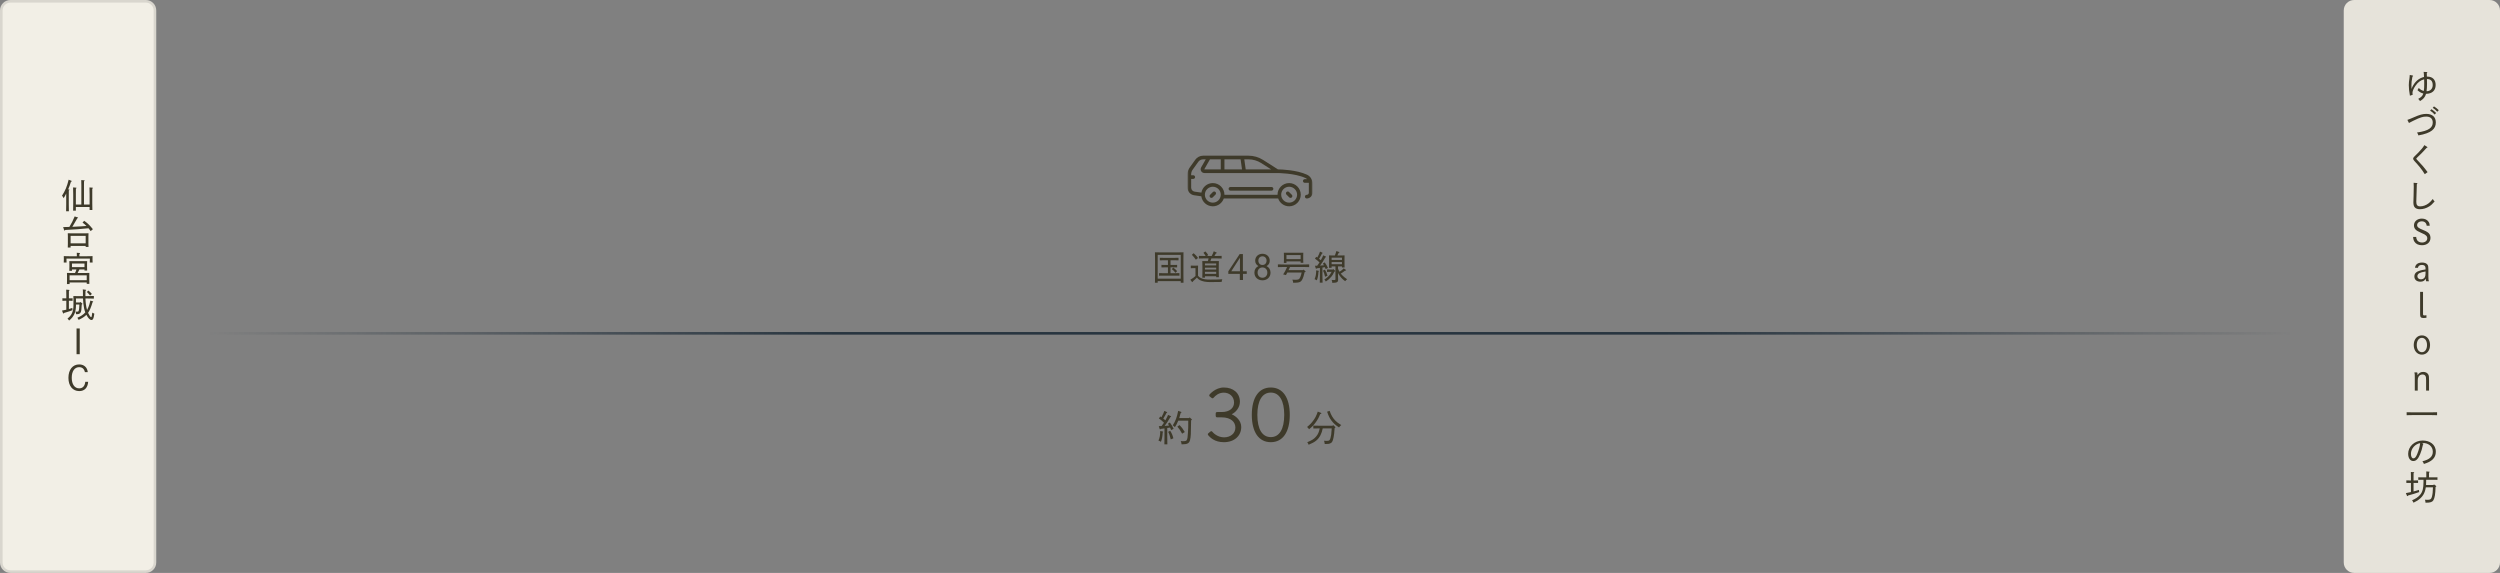 <svg width="960" height="220" viewBox="0 0 960 220" fill="none" xmlns="http://www.w3.org/2000/svg">
<rect x="0" y="0" width="960" height="220" fill="#808080" stroke="none"/>
<g clip-path="url(#clip0_2791_18930)">
<path d="M56 0.5H4C2.067 0.5 0.5 2.067 0.5 4V216C0.5 217.933 2.067 219.5 4 219.5H56C57.933 219.5 59.5 217.933 59.5 216V4C59.5 2.067 57.933 0.5 56 0.5Z" fill="#F2EFE6"/>
<path fill-rule="evenodd" clip-rule="evenodd" d="M4 1C2.343 1 1 2.343 1 4V216C1 217.657 2.343 219 4 219H56C57.657 219 59 217.657 59 216V4C59 2.343 57.657 1 56 1H4ZM0 4C0 1.791 1.791 0 4 0H56C58.209 0 60 1.791 60 4V216C60 218.209 58.209 220 56 220H4C1.791 220 0 218.209 0 216V4Z" fill="#D9D6CE"/>
<path d="M26.166 72.72L26.465 72.746C26.595 72.759 26.672 72.811 26.672 72.889C26.672 72.954 26.608 73.032 26.425 73.136C26.425 73.409 26.425 73.409 26.413 75.359V78.453C26.413 79.857 26.425 80.455 26.451 81.118H25.386C25.412 80.533 25.424 79.649 25.424 78.453V74.293C25.073 75.06 24.878 75.398 24.436 76.113C24.189 75.606 24.085 75.45 23.812 75.151C25.035 73.266 25.75 71.55 26.36 69.002L27.361 69.392C27.479 69.444 27.544 69.509 27.544 69.587C27.544 69.691 27.491 69.717 27.232 69.808C26.841 71.108 26.66 71.615 26.166 72.72ZM32.249 78.544H34.407V74.683C34.407 73.266 34.395 72.369 34.355 71.979L35.474 72.057C35.603 72.07 35.681 72.122 35.681 72.2C35.681 72.265 35.617 72.343 35.434 72.447V77.985C35.434 79.324 35.434 79.961 35.474 80.65H34.407V79.493H29.13V80.897H28.076C28.102 80.312 28.116 79.415 28.116 78.232V74.67C28.116 73.253 28.09 72.356 28.064 71.966L29.181 72.057C29.311 72.057 29.39 72.109 29.39 72.187C29.39 72.252 29.325 72.33 29.142 72.434C29.142 72.681 29.142 72.681 29.13 74.67V78.544H31.235V71.095C31.235 70.146 31.223 69.496 31.197 69.145L32.288 69.236C32.431 69.249 32.51 69.288 32.51 69.366C32.51 69.444 32.444 69.509 32.263 69.626L32.249 71.095V78.544ZM24.619 88.358L24.255 87.201C25.035 87.188 25.828 87.175 26.634 87.136C27.634 85.472 27.843 85.056 28.674 83.106L29.831 83.483C29.922 83.522 29.974 83.561 29.974 83.626C29.974 83.717 29.962 83.73 29.689 83.821C28.805 85.394 28.701 85.576 27.777 87.097C28.922 87.058 30.066 86.993 31.223 86.915C31.872 86.876 32.535 86.837 33.185 86.772C32.73 86.304 32.249 85.888 31.691 85.472L32.328 84.783C33.706 85.771 34.33 86.369 35.669 88.007L34.824 88.748C34.538 88.345 34.264 87.994 33.992 87.656C30.312 88.007 29.104 88.098 25.073 88.306L24.97 88.436C24.904 88.514 24.852 88.54 24.8 88.54C24.709 88.54 24.657 88.488 24.619 88.358ZM32.9 94.429H27.114V95.04H26.023C26.049 94.741 26.061 94.299 26.061 93.662V90.724C26.061 90.152 26.061 89.918 26.023 89.58C26.477 89.593 26.881 89.593 27.465 89.593H32.548C33.185 89.593 33.471 89.593 33.992 89.58C33.965 89.814 33.953 90.308 33.953 90.724V93.467C33.953 94.156 33.965 94.468 33.992 94.819H32.9V94.429ZM32.9 93.441V90.568H27.114V93.441H32.9ZM32.444 103.476H30.494C30.273 103.931 30.052 104.386 29.805 104.828H32.886C33.523 104.828 33.809 104.828 34.316 104.802C34.303 105.036 34.291 105.543 34.291 105.959V107.649C34.291 108.338 34.291 108.65 34.316 109.001H33.303V108.468H26.724V109.092H25.71C25.736 108.78 25.736 108.351 25.736 107.714V105.959C25.736 105.387 25.736 105.14 25.71 104.802C26.166 104.815 26.555 104.828 27.14 104.828H28.805C29.026 104.386 29.221 103.944 29.351 103.476H27.634V103.983H26.608C26.634 103.684 26.646 103.242 26.646 102.605V101.409C26.646 100.85 26.646 100.603 26.608 100.265C27.062 100.278 27.465 100.278 28.05 100.278H32.029C32.666 100.278 32.952 100.278 33.471 100.265C33.446 100.499 33.432 100.993 33.432 101.409V102.527C33.432 103.216 33.432 103.528 33.471 103.879H32.444V103.476ZM27.634 102.579H32.444V101.188H27.634V102.579ZM26.724 107.584H33.303V105.725H26.724V107.584ZM29.506 98.406V97.886C29.506 97.47 29.494 97.275 29.48 97.054L30.508 97.145C30.663 97.158 30.741 97.197 30.741 97.275C30.741 97.353 30.677 97.418 30.494 97.535L30.482 98.406H32.965C34.069 98.406 34.694 98.393 35.551 98.354C35.526 98.822 35.526 99.056 35.526 99.342V99.68C35.526 100.044 35.538 100.343 35.565 100.824H34.472C34.486 100.447 34.511 99.979 34.511 99.68V99.303H25.529V99.68C25.529 100.044 25.541 100.343 25.567 100.824H24.476C24.502 100.395 24.515 100.018 24.515 99.68V99.342C24.515 99.043 24.502 98.835 24.488 98.354C25.151 98.38 26.178 98.406 27.062 98.406H29.506ZM31.444 116.891L31.392 116.904C31.314 118.919 31.209 119.556 30.936 120.024C30.715 120.401 30.312 120.609 29.767 120.635C29.325 120.661 29.325 120.661 29.233 120.661C29.181 120.271 29.142 120.115 28.986 119.66C29.247 119.673 29.416 119.673 29.637 119.673C29.922 119.673 30.091 119.608 30.157 119.478C30.352 119.023 30.468 118.191 30.482 117.06C30.482 117.034 30.482 116.995 30.482 116.943H29.169V117.346C29.169 119.907 28.375 121.623 26.529 123.092C26.282 122.702 26.178 122.585 25.919 122.338C27.53 121.09 28.206 119.582 28.206 117.255V114.837C28.206 114.304 28.194 114.044 28.168 113.693C28.584 113.706 29.012 113.706 29.584 113.706H31.846V112.406C31.86 111.834 31.834 111.418 31.768 111.119L32.861 111.262C33.017 111.288 33.069 111.327 33.069 111.405C33.069 111.496 33.004 111.574 32.822 111.665C32.795 112.081 32.795 112.38 32.795 113.706H33.459C34.459 113.706 35.123 113.693 36.045 113.654V114.668C35.408 114.629 34.2 114.616 33.459 114.616H32.809C32.861 116.098 33.017 117.593 33.432 119.023C33.459 118.971 33.498 118.919 33.523 118.867C33.822 118.321 34.16 117.489 34.343 116.813C34.382 116.696 34.459 116.384 34.577 115.903C34.602 115.799 34.642 115.63 34.694 115.409L35.603 115.695C35.708 115.734 35.785 115.799 35.785 115.864C35.785 115.942 35.694 116.02 35.538 116.072C34.992 117.918 34.498 119.166 33.822 120.115C33.849 120.18 33.874 120.232 33.901 120.284C34.33 121.194 34.758 121.792 35.005 121.792C35.188 121.792 35.291 121.324 35.434 120.05C35.733 120.219 35.85 120.284 36.215 120.44C36.202 120.583 36.188 120.687 36.175 120.765C35.968 122.325 35.694 122.884 35.136 122.884C34.525 122.884 33.822 122.156 33.172 120.895C32.458 121.636 31.521 122.208 30.195 122.832C30 122.429 29.922 122.299 29.715 122.013C31.041 121.454 32.029 120.791 32.757 119.959C32.367 118.971 32.145 117.944 32.002 116.501C31.938 115.916 31.898 115.266 31.872 114.616H29.169V116.137H30.703L30.872 115.929L31.547 116.514C31.625 116.592 31.651 116.631 31.651 116.696C31.651 116.774 31.587 116.839 31.444 116.891ZM25.463 118.932V115.487H24.995C24.567 115.487 24.306 115.5 23.956 115.513V114.538C24.241 114.551 24.709 114.564 24.995 114.564H25.463V113.173C25.463 112.211 25.451 111.574 25.424 111.223L26.477 111.314C26.634 111.314 26.698 111.366 26.698 111.444C26.698 111.522 26.634 111.587 26.465 111.691C26.451 111.99 26.451 112.354 26.451 113.173V114.564H26.841C27.232 114.564 27.427 114.564 27.881 114.538V115.513C27.608 115.5 27.192 115.487 26.841 115.487H26.451V118.672C26.907 118.542 27.349 118.399 27.765 118.243L27.855 119.101C26.919 119.478 26.477 119.621 24.645 120.154C24.541 120.323 24.462 120.401 24.384 120.401C24.32 120.401 24.241 120.323 24.203 120.245L23.812 119.257C24.332 119.179 24.904 119.075 25.463 118.932ZM33.342 112.12L33.926 111.574C34.538 112.055 34.772 112.263 35.291 112.874L34.59 113.498C34.031 112.796 33.836 112.575 33.342 112.12ZM30.619 136H29.397V126.12H30.619V136ZM33.698 142.902H32.606C32.32 141.641 31.579 140.991 30.396 140.991C28.641 140.991 27.549 142.551 27.549 145.06C27.549 147.569 28.654 149.129 30.409 149.129C31.761 149.129 32.58 148.245 32.749 146.62H33.854C33.685 148.895 32.45 150.182 30.448 150.182C27.9 150.182 26.275 148.193 26.275 145.099C26.275 141.953 27.887 139.938 30.409 139.938C32.346 139.938 33.542 141.173 33.698 142.902Z" fill="#3E3A2A"/>
<mask id="mask0_2791_18930" style="mask-type:luminance" maskUnits="userSpaceOnUse" x="456" y="45" width="48" height="49">
<path d="M504 45.5H456V93.5H504V45.5Z" fill="white"/>
</mask>
<g mask="url(#mask0_2791_18930)">
<path d="M465.187 75.996C465.367 75.996 465.547 75.928 465.685 75.79L466.747 74.728C467.022 74.453 467.022 74.008 466.747 73.733C466.473 73.459 466.028 73.459 465.753 73.733L464.69 74.796C464.416 75.071 464.416 75.516 464.69 75.79C464.828 75.928 465.007 75.996 465.187 75.996Z" fill="#3E3A2A"/>
<path d="M495.066 75.79C495.203 75.928 495.383 75.996 495.563 75.996C495.743 75.996 495.923 75.928 496.06 75.79C496.334 75.516 496.334 75.071 496.06 74.796L494.997 73.733C494.723 73.459 494.277 73.459 494.003 73.733C493.728 74.008 493.728 74.453 494.003 74.728L495.066 75.79Z" fill="#3E3A2A"/>
<path d="M501.88 67.079C497.909 65.235 491.935 65.058 490.729 65.042L485.032 61.417C483.349 60.346 481.405 59.779 479.41 59.779H462.008C460.812 59.779 459.684 60.36 458.989 61.333L456.831 64.355C456.287 65.115 456 66.012 456 66.947V72.054C456 73.517 457.092 74.775 458.539 74.982L461.304 75.377C461.605 77.546 463.471 79.222 465.721 79.222C467.672 79.222 469.332 77.963 469.937 76.216H490.814C491.419 77.963 493.08 79.222 495.03 79.222C497.49 79.222 499.491 77.221 499.491 74.761C499.491 72.302 497.49 70.3 495.03 70.3C492.57 70.3 490.569 72.302 490.569 74.761C490.569 74.777 490.57 74.793 490.571 74.81H470.181C470.181 74.793 470.182 74.777 470.182 74.761C470.182 72.302 468.181 70.3 465.721 70.3C463.535 70.3 461.712 71.882 461.334 73.961L458.738 73.59C457.979 73.482 457.406 72.821 457.406 72.054V68.701H458.206C458.594 68.701 458.909 68.386 458.909 67.998C458.909 67.609 458.594 67.294 458.206 67.294H457.406V66.947C457.406 66.307 457.603 65.693 457.975 65.172L460.134 62.15C460.565 61.546 461.266 61.185 462.008 61.185H463.007L461.244 64.27C460.984 64.725 460.986 65.268 461.249 65.722C461.512 66.175 461.983 66.446 462.507 66.446H490.521C490.588 66.446 497.231 66.47 501.288 68.355C501.526 68.465 501.738 68.616 501.919 68.797H501.042C500.654 68.797 500.339 69.112 500.339 69.501C500.339 69.889 500.654 70.204 501.042 70.204H502.581C502.589 70.28 502.594 70.356 502.594 70.434V74.01C502.594 74.451 502.235 74.809 501.794 74.809C501.406 74.809 501.091 75.124 501.091 75.513C501.091 75.901 501.406 76.216 501.794 76.216C503.01 76.216 504 75.226 504 74.01V70.434C504 68.994 503.168 67.677 501.88 67.079ZM495.03 71.707C496.714 71.707 498.085 73.077 498.085 74.761C498.085 76.445 496.714 77.816 495.03 77.816C493.346 77.816 491.976 76.445 491.976 74.761C491.976 73.077 493.346 71.707 495.03 71.707ZM465.721 71.707C467.405 71.707 468.776 73.077 468.776 74.761C468.776 76.445 467.405 77.816 465.721 77.816C464.037 77.816 462.667 76.445 462.667 74.761C462.667 73.077 464.037 71.707 465.721 71.707ZM484.277 62.603L488.107 65.04H478.355L477.805 61.186H479.41C481.137 61.186 482.82 61.676 484.277 62.603ZM476.384 61.186L476.935 65.04H470.182V61.186H476.384ZM462.465 65.016C462.451 64.992 462.46 64.977 462.465 64.968L464.626 61.185H468.776V65.04H462.507C462.496 65.04 462.479 65.04 462.465 65.016Z" fill="#3E3A2A"/>
<path d="M472.484 71.803C472.096 71.803 471.781 72.118 471.781 72.506C471.781 72.894 472.096 73.209 472.484 73.209H488.266C488.654 73.209 488.969 72.894 488.969 72.506C488.969 72.118 488.654 71.803 488.266 71.803H472.484Z" fill="#3E3A2A"/>
</g>
<path d="M449.48 99.947V101.741H450.715C451.222 101.741 451.456 101.728 452.015 101.715V102.69C451.638 102.677 451.092 102.664 450.715 102.664H449.48V104.9H451.599C452.106 104.9 452.34 104.9 452.899 104.874V105.875C452.522 105.862 451.976 105.849 451.599 105.849H446.36C445.853 105.849 445.619 105.849 445.073 105.875V104.874C445.437 104.887 445.983 104.9 446.36 104.9H448.492V102.664H447.296C446.789 102.664 446.555 102.664 445.996 102.69V101.715C446.373 101.728 446.919 101.741 447.296 101.741H448.492V99.947H446.672C446.165 99.947 445.918 99.96 445.372 99.973V98.985C445.736 98.998 446.282 99.011 446.672 99.011H451.261C451.768 99.011 452.015 99.011 452.561 98.985V99.973C452.197 99.96 451.638 99.947 451.261 99.947H449.48ZM449.987 103.34L450.52 102.755C451.157 103.223 451.482 103.509 452.015 104.107L451.391 104.77C450.923 104.159 450.611 103.847 449.987 103.34ZM453.406 107.955H444.553V108.579H443.5C443.526 107.903 443.526 107.903 443.539 105.511V99.804C443.526 97.334 443.526 97.334 443.5 96.879C444.189 96.905 445.203 96.931 446.087 96.931H451.872C452.964 96.931 453.588 96.918 454.459 96.879C454.446 97.334 454.446 97.334 454.433 99.804V105.511C454.446 107.903 454.446 107.903 454.472 108.579H453.406V107.955ZM453.406 107.019V97.88H444.553V107.006L453.406 107.019ZM460.036 103.145V105.888C460.335 106.291 460.634 106.525 461.115 106.759C462.09 107.227 462.922 107.357 464.898 107.357C466.77 107.357 468.044 107.318 469.37 107.24C469.201 107.63 469.162 107.786 469.11 108.267C467.043 108.306 466.393 108.319 464.69 108.319C463 108.319 461.726 108.059 460.738 107.552C460.27 107.305 459.932 107.006 459.607 106.577C459.282 106.954 459.022 107.188 458.073 108.046C458.008 108.267 457.969 108.332 457.878 108.332C457.826 108.332 457.761 108.306 457.696 108.228L457.085 107.422C457.475 107.188 457.865 106.941 458.242 106.668C458.528 106.447 458.788 106.226 459.061 105.992V102.963H458.489C458.034 102.963 457.709 102.963 457.267 102.989V101.988C457.566 102.001 458.112 102.014 458.489 102.014H458.866C459.789 102.001 459.789 102.001 460.062 101.988C460.049 102.222 460.049 102.222 460.036 103.145ZM467.303 99.232H465.171C465.041 99.583 464.924 99.921 464.781 100.259H466.939C467.433 100.259 467.654 100.259 468.044 100.233C468.018 100.662 468.018 100.662 468.005 102.3V104.159C468.005 105.342 468.005 105.862 468.044 106.447H467.017V106.096H462.701V106.629H461.687C461.713 106.109 461.726 105.342 461.726 104.341V102.3C461.726 101.26 461.713 100.818 461.687 100.233C462.025 100.259 462.337 100.259 462.792 100.259H463.832C463.936 99.921 464.027 99.583 464.092 99.232H462.181C461.466 99.232 461.141 99.245 460.374 99.271V98.257C460.868 98.283 461.609 98.296 462.181 98.296H462.974C462.662 97.763 462.376 97.373 462.116 97.074L462.857 96.541C463.442 97.139 463.624 97.373 463.962 97.971L463.481 98.296H465.275C465.587 97.75 465.808 97.256 466.094 96.489L467.147 96.983C467.225 97.009 467.264 97.074 467.264 97.139C467.264 97.23 467.173 97.269 466.913 97.295C466.796 97.49 466.796 97.49 466.419 98.153C466.393 98.192 466.367 98.244 466.328 98.296H467.303C468.005 98.296 468.473 98.283 469.11 98.257V99.271C468.629 99.258 467.797 99.232 467.303 99.232ZM467.017 105.173V104.38H462.701V105.173H467.017ZM462.701 101.923H467.017V101.182H462.701V101.923ZM462.701 102.781V103.509H467.017V102.781H462.701ZM457.683 97.854L458.346 97.23C459.152 97.932 459.529 98.322 460.049 99.063L459.217 99.726C458.71 98.998 458.398 98.621 457.683 97.854ZM471.671 104.185L476.039 97.555H477.274V104.159H478.756V105.16H477.3V107.526H476.091V105.16H471.671V104.185ZM476.143 104.159V98.985L472.815 104.159H476.143ZM483.225 102.17C482.432 101.715 481.99 100.987 481.99 100.103C481.99 98.569 483.16 97.451 484.785 97.451C486.423 97.451 487.58 98.556 487.58 100.129C487.58 101.052 487.164 101.741 486.358 102.17C487.359 102.69 487.879 103.561 487.879 104.705C487.879 106.421 486.605 107.643 484.785 107.643C482.965 107.643 481.691 106.421 481.691 104.692C481.691 103.548 482.211 102.677 483.225 102.17ZM484.785 98.426C483.849 98.426 483.212 99.102 483.212 100.09C483.212 101.078 483.849 101.754 484.785 101.754C485.734 101.754 486.358 101.078 486.358 100.077C486.358 99.102 485.708 98.426 484.785 98.426ZM484.785 102.703C483.667 102.703 482.913 103.509 482.913 104.692C482.913 105.849 483.68 106.655 484.785 106.655C485.89 106.655 486.657 105.849 486.657 104.692C486.657 103.509 485.89 102.703 484.785 102.703ZM500.343 103.743L500.538 103.509L501.253 104.12C501.318 104.172 501.357 104.237 501.357 104.302C501.357 104.419 501.266 104.471 500.954 104.536C500.902 104.744 500.863 104.913 500.837 105.043C500.473 106.668 499.992 107.734 499.459 108.098C498.913 108.475 498.419 108.553 496.586 108.592C496.534 108.059 496.482 107.851 496.261 107.383C496.664 107.422 496.937 107.435 497.327 107.435C498.64 107.435 498.913 107.292 499.303 106.408C499.498 105.966 499.68 105.394 499.836 104.653H494.337C494.168 104.978 493.986 105.303 493.804 105.628L492.738 105.381C493.349 104.497 493.817 103.509 494.246 102.521H493.297C492.296 102.521 491.815 102.521 490.71 102.573V101.52C491.386 101.546 492.556 101.572 493.297 101.572H500.135C501.188 101.572 501.825 101.559 502.722 101.52V102.573C502.033 102.534 500.928 102.521 500.135 102.521H495.377C495.273 102.742 494.818 103.678 494.792 103.743H500.343ZM493.999 100.376V100.974H492.998C493.024 100.662 493.037 100.233 493.037 99.583V98.192C493.037 97.633 493.024 97.386 492.998 97.048C493.453 97.061 493.856 97.061 494.428 97.061H499.043C499.667 97.061 499.966 97.061 500.473 97.048C500.447 97.282 500.434 97.776 500.434 98.192V99.557C500.434 100.246 500.447 100.558 500.473 100.909H499.446V100.376H493.999ZM493.999 99.505H499.446V97.958H493.999V99.505ZM512.498 104.276L512.381 104.315C511.926 105.316 511.679 105.719 511.211 106.278C510.574 107.032 510.015 107.513 509.118 108.111C508.871 107.695 508.78 107.578 508.546 107.357C509.963 106.434 510.691 105.667 511.341 104.38C510.756 104.38 510.158 104.406 509.573 104.419V103.47C510.054 103.483 510.86 103.509 511.38 103.509H511.796L511.965 103.301L512.602 103.899C512.68 103.977 512.719 104.016 512.719 104.081C512.719 104.172 512.654 104.224 512.498 104.276ZM505.244 103.041L504.945 102.053C505.257 102.053 505.543 102.04 505.816 102.027C506.115 101.611 506.427 101.195 506.7 100.766C506.18 100.246 505.543 99.739 504.945 99.323L505.426 98.608C505.582 98.712 505.712 98.803 505.842 98.894C506.31 98.075 506.687 97.243 506.882 96.619L507.792 97.022C507.857 97.061 507.909 97.113 507.909 97.165C507.909 97.243 507.831 97.308 507.649 97.347C507.467 97.711 507.233 98.153 506.882 98.764C506.778 98.959 506.778 98.959 506.544 99.31C506.531 99.336 506.518 99.349 506.505 99.375C506.739 99.544 506.973 99.726 507.194 99.921C507.662 99.115 507.909 98.582 508.117 98.036L509.079 98.491C509.17 98.53 509.209 98.582 509.209 98.647C509.209 98.725 509.131 98.777 508.949 98.829C507.961 100.506 507.597 101.091 506.895 101.988C507.389 101.949 507.896 101.91 508.403 101.858C508.273 101.637 508.143 101.429 507.987 101.195L508.689 100.753C509.287 101.572 509.547 102.04 509.937 102.898L509.066 103.34C508.949 103.041 508.845 102.794 508.754 102.586C508.442 102.638 508.13 102.69 507.818 102.742V105.888C507.818 107.253 507.831 107.877 507.87 108.553H506.791C506.83 107.981 506.843 107.084 506.843 105.888V102.885C506.479 102.924 506.089 102.989 505.647 103.041C505.543 103.171 505.491 103.223 505.413 103.223C505.348 103.223 505.283 103.158 505.244 103.041ZM513.798 102.3V103.184C513.967 103.6 514.149 103.99 514.383 104.38C515.215 103.808 515.527 103.548 515.982 103.054L516.827 103.639C516.879 103.691 516.918 103.73 516.918 103.782C516.918 103.886 516.853 103.912 516.528 103.925C515.579 104.614 515.358 104.77 514.851 105.056C515.02 105.277 515.202 105.485 515.423 105.706C515.969 106.265 516.398 106.616 517.321 107.24C517.009 107.448 516.931 107.526 516.541 107.968C515.592 107.279 515.111 106.798 514.513 105.966C514.214 105.563 513.993 105.199 513.798 104.822V105.888C513.798 106.109 513.811 106.772 513.837 107.201V107.383C513.837 108.358 513.408 108.592 511.588 108.618C511.575 108.176 511.536 107.981 511.354 107.5C511.731 107.539 511.926 107.539 512.251 107.539C512.745 107.539 512.81 107.487 512.81 107.006V102.3H511.341V102.846H510.34C510.353 102.534 510.366 102.118 510.366 101.455V99.219C510.366 98.673 510.366 98.413 510.34 98.075C510.795 98.088 511.185 98.101 511.77 98.101H512.589C512.849 97.464 512.94 97.152 513.161 96.411L514.201 96.749C514.305 96.788 514.344 96.827 514.344 96.892C514.344 96.983 514.331 96.996 514.058 97.087C513.98 97.23 513.928 97.347 513.889 97.425C513.694 97.802 513.616 97.971 513.551 98.101H514.89C515.527 98.101 515.813 98.088 516.32 98.075C516.307 98.309 516.294 98.816 516.294 99.219V101.351C516.294 102.053 516.294 102.365 516.32 102.703H515.319V102.3H513.798ZM515.319 101.442V100.623H511.341V101.442H515.319ZM515.319 99.817V98.946H511.341V99.817H515.319ZM506.414 104.237L506.297 104.315C506.219 105.771 506.037 106.694 505.673 107.643C505.309 107.409 505.166 107.344 504.789 107.227C505.257 106.083 505.413 105.238 505.413 103.834V103.795L506.336 103.977C506.44 103.99 506.479 104.029 506.479 104.107C506.479 104.159 506.453 104.211 506.414 104.237ZM508.026 103.912L508.754 103.548C509.261 104.328 509.482 104.835 509.755 105.888L508.832 106.278C508.507 104.965 508.377 104.601 508.026 103.912Z" fill="#3E3A2A"/>
<path d="M880 127.5H80V128.5H880V127.5Z" fill="url(#paint0_linear_2791_18930)"/>
<path d="M445.3 164.698L444.978 163.634C445.37 163.634 445.72 163.62 446.056 163.606C446.364 163.186 446.672 162.752 446.966 162.318C446.196 161.562 445.776 161.198 445.02 160.694L445.538 159.924C445.706 160.036 445.846 160.134 445.986 160.232C446.49 159.35 446.896 158.454 447.106 157.782L448.086 158.216C448.156 158.258 448.212 158.314 448.212 158.37C448.212 158.454 448.128 158.524 447.932 158.566C447.736 158.958 447.232 159.938 446.7 160.75C446.98 160.96 447.26 161.17 447.512 161.394C448.03 160.47 448.31 159.896 448.534 159.308L449.57 159.798C449.654 159.84 449.71 159.896 449.71 159.966C449.71 160.05 449.626 160.106 449.43 160.162C448.352 161.982 447.96 162.612 447.204 163.564C447.778 163.522 448.352 163.48 448.926 163.41C448.786 163.172 448.66 162.962 448.478 162.71L449.22 162.234C449.934 163.2 450.242 163.718 450.676 164.67L449.738 165.146C449.57 164.754 449.43 164.432 449.304 164.18C448.954 164.25 448.59 164.292 448.226 164.348V167.764C448.226 169.234 448.24 169.906 448.268 170.634H447.12C447.148 170.018 447.162 169.052 447.162 167.764V164.502C446.7 164.572 446.21 164.642 445.734 164.698C445.622 164.838 445.552 164.894 445.482 164.894C445.412 164.894 445.342 164.824 445.3 164.698ZM456.822 160.274L457.592 160.96C457.648 161.016 457.69 161.086 457.69 161.142C457.69 161.226 457.62 161.296 457.382 161.422C457.34 166.728 457.284 167.694 456.976 168.982C456.668 170.228 455.94 170.62 453.952 170.62H453.728C453.658 170.06 453.602 169.85 453.406 169.374C453.574 169.388 453.574 169.388 454.036 169.416H454.288C455.184 169.416 455.562 169.304 455.716 168.982C455.996 168.408 456.08 167.848 456.178 166.028C456.29 164.236 456.29 164.026 456.29 161.548H452.454L452.384 161.702C451.936 162.752 451.656 163.27 451.166 164.04C450.928 163.76 450.606 163.48 450.34 163.34C451.404 161.674 451.95 160.204 452.412 157.768L453.504 158.146C453.616 158.188 453.672 158.258 453.672 158.342C453.672 158.44 453.672 158.44 453.378 158.566C453.14 159.504 452.986 160.05 452.832 160.526H456.612L456.822 160.274ZM446.602 165.986L446.476 166.07C446.392 167.638 446.196 168.632 445.804 169.654C445.412 169.402 445.258 169.332 444.852 169.206C445.356 167.974 445.524 167.064 445.524 165.552V165.51L446.518 165.706C446.63 165.72 446.672 165.762 446.672 165.846C446.672 165.902 446.644 165.958 446.602 165.986ZM448.562 165.832L449.346 165.426C449.92 166.266 450.27 167.092 450.578 168.31L449.57 168.73C449.178 167.134 449.01 166.672 448.562 165.832ZM454.96 165.902L453.938 166.532C453.224 165.23 452.846 164.684 452.104 163.83L452.916 163.228C453.77 164.068 454.204 164.628 454.96 165.902Z" fill="#3E3A2A"/>
<path d="M463.947 167.13C463.767 166.92 463.737 166.59 463.977 166.41L464.787 165.72C465.117 165.48 465.357 165.54 465.597 165.87C465.867 166.2 467.487 167.94 470.067 167.94C472.347 167.94 474.387 166.56 474.387 164.19C474.387 162.15 472.797 160.26 469.077 160.26H467.397C467.067 160.26 466.827 160.08 466.827 159.6V158.88C466.827 158.4 466.977 158.22 467.457 158.22H469.107C472.317 158.22 473.877 156.57 473.877 154.59C473.877 152.22 472.077 150.78 469.947 150.78C467.907 150.78 466.677 151.98 466.017 152.73C465.837 152.94 465.537 153.06 465.237 152.79L464.517 152.22C464.277 152.01 464.307 151.65 464.517 151.44C464.517 151.44 466.677 148.8 469.947 148.8C473.577 148.8 476.127 150.93 476.127 154.29C476.127 156.6 474.387 158.4 473.037 159.03V159.12C474.447 159.72 476.637 161.4 476.637 163.98C476.637 167.25 474.117 169.8 469.977 169.8C466.287 169.8 464.607 167.88 463.947 167.13ZM487.984 169.8C483.334 169.8 480.694 165.87 480.694 159.3C480.694 152.73 483.334 148.8 487.984 148.8C492.634 148.8 495.274 152.73 495.274 159.3C495.274 165.87 492.634 169.8 487.984 169.8ZM487.984 167.85C491.284 167.85 493.144 164.79 493.144 159.3C493.144 153.87 491.284 150.75 487.984 150.75C484.684 150.75 482.824 153.87 482.824 159.3C482.824 164.79 484.684 167.85 487.984 167.85Z" fill="#3E3A2A"/>
<path d="M511.708 163.48L511.918 163.214L512.688 163.914C512.772 163.998 512.8 164.054 512.8 164.124C512.8 164.208 512.744 164.264 512.576 164.334L512.506 164.362C512.478 164.558 512.478 164.698 512.464 164.824C512.324 167.246 511.932 169.164 511.498 169.738C511.232 170.088 510.728 170.354 510.196 170.438C509.972 170.466 509.314 170.508 508.95 170.508L508.698 170.494C508.628 169.878 508.586 169.696 508.418 169.248C508.866 169.29 509.244 169.304 509.468 169.304C510.042 169.304 510.336 169.22 510.532 169.01C510.784 168.73 511.036 167.932 511.176 166.938C511.232 166.532 511.33 165.412 511.386 164.502H507.928C507.704 165.608 507.494 166.238 507.074 167.092C506.192 168.814 505.03 169.766 502.51 170.788C502.356 170.368 502.258 170.2 501.992 169.808C503.784 169.08 504.638 168.534 505.408 167.596C506.108 166.77 506.472 165.958 506.78 164.502C505.786 164.502 505.17 164.516 504.316 164.544V163.438C504.904 163.466 506.094 163.48 506.822 163.48H511.708ZM506.024 158.048L507.158 158.496C507.326 158.552 507.41 158.65 507.41 158.748C507.41 158.874 507.312 158.916 506.948 159.014C506.43 160.344 506.024 161.086 505.226 162.192C504.4 163.326 503.812 163.942 502.678 164.824C502.426 164.46 502.286 164.306 501.922 163.956C503.042 163.046 503.616 162.458 504.33 161.45C505.128 160.358 505.52 159.56 506.024 158.048ZM509.608 158.09L510.574 157.768C511.176 159.462 511.792 160.512 512.8 161.548C513.346 162.108 513.836 162.472 515.04 163.228C514.606 163.592 514.606 163.592 514.172 164.138C512.758 163.172 512.044 162.528 511.302 161.534C510.56 160.554 510.14 159.686 509.608 158.09Z" fill="#3E3A2A"/>
<path d="M956 0H904C901.791 0 900 1.791 900 4V216C900 218.209 901.791 220 904 220H956C958.209 220 960 218.209 960 216V4C960 1.791 958.209 0 956 0Z" fill="#E6E3DA"/>
<path d="M925.347 28.783L926.439 28.991C926.556 29.004 926.634 29.082 926.634 29.173C926.634 29.264 926.569 29.329 926.374 29.42C926.049 31.123 925.984 31.747 925.984 32.748C925.984 33.034 925.984 33.229 926.01 33.463L926.049 34.165L926.296 33.463C927.297 31.357 928.844 30.018 930.82 29.55C930.794 28.666 930.755 28.12 930.677 27.6L931.847 27.665C932.003 27.678 932.094 27.73 932.094 27.834C932.094 27.912 932.055 27.964 931.886 28.094C931.899 28.536 931.925 29.017 931.925 29.42H932.146C934.07 29.42 935.292 30.59 935.292 32.631C935.292 34.828 933.888 35.998 931.6 36.037C931.223 37.298 930.599 38.052 929.273 38.819C929.039 38.403 928.909 38.26 928.584 37.974C929.793 37.311 930.287 36.804 930.547 35.907C929.611 35.647 929.026 35.309 928.298 34.607C928.545 34.295 928.623 34.178 928.792 33.762C929.494 34.451 929.858 34.685 930.742 34.919C930.872 34.23 930.898 33.346 930.898 32.163C930.898 31.513 930.898 31.058 930.872 30.447C929.533 30.811 928.545 31.513 927.57 32.891C926.829 33.931 926.387 35.01 926.387 35.699C926.387 35.816 926.413 35.959 926.478 36.388L925.412 36.752C925.1 35.036 924.983 33.905 924.983 32.722C924.983 31.942 925.048 31.175 925.256 29.888C925.321 29.498 925.334 29.277 925.347 28.783ZM931.951 30.343C931.977 31.045 931.977 31.461 931.977 32.163C931.977 33.359 931.912 34.282 931.795 35.036C933.212 35.036 934.161 34.113 934.161 32.683C934.161 31.188 933.485 30.343 931.951 30.343ZM925.035 47.229L924.437 46.033C925.204 45.773 925.737 45.552 926.907 45.045C929.143 44.057 930.326 43.732 931.691 43.732C934.018 43.732 935.357 44.941 935.357 47.034C935.357 49.491 933.667 51.116 928.662 52C928.532 51.545 928.454 51.402 928.142 50.882C932.731 50.258 934.174 48.945 934.174 47.06C934.174 45.578 933.29 44.772 931.678 44.772C930.391 44.772 929.455 45.032 926.764 46.345C926.257 46.592 925.685 46.891 925.035 47.229ZM933.16 42.484L933.654 41.925C934.356 42.38 934.785 42.692 935.487 43.381L934.915 43.979C934.265 43.277 933.888 42.952 933.16 42.484ZM934.161 41.405L934.655 40.859C935.357 41.314 935.786 41.626 936.488 42.302L935.929 42.913C935.292 42.198 934.876 41.899 934.161 41.405ZM932.198 66.104L931.106 66.884C930.014 65.051 928.61 63.4 927.115 61.801C926.764 61.424 926.647 61.164 926.647 60.917C926.647 60.67 926.777 60.423 927.154 60.072C928.194 59.11 929.156 58.083 930.027 57.056C930.391 56.627 930.638 56.276 930.95 55.73L932.016 56.393C932.094 56.445 932.146 56.536 932.146 56.601C932.146 56.705 932.055 56.757 931.808 56.796C930.599 58.187 929.351 59.396 928.051 60.631C927.921 60.761 927.856 60.852 927.856 60.943C927.856 61.034 927.934 61.125 928.077 61.281C929.572 62.828 930.95 64.362 932.198 66.104ZM926.829 70.185L928.038 70.289C928.181 70.302 928.285 70.367 928.285 70.471C928.285 70.562 928.233 70.614 928.064 70.731C927.921 75.047 927.856 76.529 927.856 77.504C927.856 78.739 928.311 79.246 929.338 79.246C930.43 79.246 931.613 78.83 932.627 78.037C933.108 77.66 933.524 77.244 934.2 76.399C934.395 76.802 934.512 76.945 934.889 77.361C934.031 78.362 933.55 78.804 932.809 79.272C931.691 79.974 930.482 80.338 929.247 80.338C928.415 80.338 927.778 80.13 927.362 79.727C926.933 79.311 926.738 78.674 926.738 77.673C926.738 77.296 926.777 76.581 926.816 75.307C926.868 73.812 926.881 73.019 926.881 71.706C926.881 71.069 926.881 70.692 926.829 70.185ZM933.02 86.694H931.85C931.746 85.615 931.057 84.991 929.965 84.991C928.938 84.991 928.171 85.615 928.171 86.447C928.171 87.188 928.743 87.643 930.511 88.332C931.785 88.826 932.604 89.359 932.942 89.931C933.189 90.347 933.306 90.815 933.306 91.322C933.306 93.038 932.006 94.169 930.03 94.169C928.743 94.169 927.716 93.701 927.17 92.843C926.832 92.31 926.689 91.816 926.637 90.971H927.807C927.859 91.543 927.963 91.894 928.197 92.258C928.548 92.791 929.263 93.129 930.056 93.129C931.239 93.129 932.071 92.453 932.071 91.504C932.071 91.101 931.915 90.737 931.642 90.477C931.278 90.126 930.927 89.918 929.861 89.463C928.652 88.956 927.989 88.566 927.586 88.15C927.183 87.734 926.962 87.175 926.962 86.551C926.962 85.03 928.236 83.938 930.004 83.938C931.135 83.938 932.084 84.406 932.578 85.186C932.864 85.615 932.981 86.044 933.02 86.694ZM928.483 102.826H927.365C927.417 102.371 927.521 102.059 927.742 101.76C928.171 101.149 929.016 100.811 930.082 100.811C931.096 100.811 931.902 101.162 932.227 101.734C932.435 102.111 932.5 102.54 932.5 103.541V106.219C932.5 107.298 932.539 107.571 932.695 108H931.642C931.551 107.649 931.525 107.493 931.499 106.999C931.044 107.818 930.407 108.169 929.419 108.169C928.015 108.169 927.118 107.389 927.118 106.18C927.118 104.997 927.82 104.295 929.445 103.853C929.939 103.723 930.355 103.632 931.408 103.463V103.164C931.408 102.722 931.369 102.501 931.239 102.28C931.044 101.929 930.615 101.734 930.017 101.734C929.12 101.734 928.613 102.098 928.483 102.826ZM931.408 104.932V104.243C930.251 104.451 929.497 104.659 929.094 104.867C928.548 105.166 928.275 105.556 928.275 106.063C928.275 106.778 928.834 107.259 929.627 107.259C930.277 107.259 930.849 106.96 931.135 106.44C931.317 106.128 931.408 105.634 931.408 104.932ZM930.442 112.068V120.518C930.442 121.025 930.546 121.129 931.066 121.129C931.313 121.129 931.508 121.103 931.755 121.051V122.026C931.378 122.091 931.079 122.117 930.715 122.117C929.623 122.117 929.324 121.805 929.324 120.661V112.068H930.442ZM926.876 132.49C926.876 130.319 928.163 128.785 930.009 128.785C931.842 128.785 933.142 130.319 933.142 132.49C933.142 134.661 931.842 136.182 930.009 136.182C928.176 136.182 926.876 134.661 926.876 132.49ZM928.033 132.503C928.033 134.141 928.839 135.246 930.009 135.246C931.179 135.246 931.972 134.141 931.972 132.49C931.972 130.839 931.179 129.734 930.009 129.734C928.826 129.734 928.033 130.852 928.033 132.503ZM927.124 142.993H928.203C928.307 143.279 928.333 143.526 928.333 144.072C928.866 143.201 929.555 142.811 930.53 142.811C931.375 142.811 932.103 143.175 932.441 143.773C932.701 144.241 932.753 144.592 932.753 145.97V150H931.622V146.1C931.622 145.112 931.57 144.709 931.388 144.397C931.18 144.02 930.751 143.799 930.231 143.799C929.594 143.799 928.983 144.137 928.71 144.67C928.502 145.047 928.411 145.489 928.411 146.139V150H927.28V144.813C927.28 143.799 927.267 143.526 927.124 142.993ZM935.838 158.293V159.437C935.149 159.398 934.031 159.385 933.238 159.385H926.738C925.737 159.385 925.256 159.385 924.151 159.437V158.293C924.827 158.319 925.997 158.345 926.738 158.345H933.238C934.304 158.345 934.941 158.332 935.838 158.293ZM929.988 170.109L930.456 170.304C930.547 170.343 930.612 170.408 930.612 170.46C930.612 170.525 930.547 170.603 930.43 170.681C930.066 172.423 929.793 173.281 929.325 174.412C928.558 176.271 927.765 177.038 926.725 177.038C925.425 177.038 924.736 175.79 924.736 174.243C924.736 171.513 927.141 169.16 930.326 169.16C932.965 169.16 935.357 170.616 935.357 173.476C935.357 175.881 933.758 177.272 930.781 178.156C930.56 177.571 930.495 177.48 930.196 177.129C932.978 176.466 934.2 175.283 934.2 173.476C934.2 171.318 932.406 170.096 930.313 170.096C930.222 170.096 930.144 170.096 929.988 170.109ZM929.338 170.161C927.414 170.499 925.802 172.241 925.802 174.269C925.802 175.322 926.153 176.011 926.725 176.011C927.297 176.011 927.726 175.543 928.194 174.386C928.818 172.852 929.273 171.253 929.338 170.161ZM934.252 187.138H931.509C931.34 188.295 931.015 189.231 930.521 190.037C930.001 190.869 929.208 191.636 928.272 192.234C927.934 192.455 927.479 192.702 926.79 193.04C926.595 192.598 926.439 192.377 926.231 192.117C927.674 191.493 928.558 190.882 929.312 190.011C930.261 188.906 930.625 187.502 930.625 185.045V184.239H929.663C929.234 184.239 928.974 184.252 928.623 184.265V183.277C928.922 183.29 929.39 183.303 929.663 183.303H931.704V181.86C931.704 181.444 931.704 181.249 931.691 181.028L932.744 181.119C932.9 181.132 932.991 181.171 932.991 181.249C932.991 181.327 932.913 181.405 932.731 181.509V183.303H934.941C935.344 183.303 935.526 183.29 935.981 183.277V184.265C935.708 184.252 935.292 184.239 934.941 184.239H931.639V185.032C931.639 185.435 931.626 185.838 931.6 186.241H934.447L934.629 185.994L935.409 186.553C935.487 186.618 935.539 186.683 935.539 186.748C935.539 186.839 935.461 186.904 935.253 186.969C935.188 189.712 934.954 191.168 934.421 192.091C934.018 192.78 933.264 193.04 931.626 193.04H931.405C931.353 192.52 931.314 192.325 931.184 191.883C931.678 191.922 931.951 191.935 932.211 191.935C933.212 191.935 933.615 191.662 933.836 190.817C934.109 189.777 934.213 188.893 934.252 187.138ZM925.802 188.958V185.435H925.074C924.645 185.435 924.385 185.435 924.034 185.448V184.46C924.32 184.473 924.788 184.486 925.074 184.486H925.802V183.186C925.802 182.224 925.789 181.574 925.763 181.236L926.829 181.314C926.985 181.327 927.063 181.379 927.063 181.444C927.063 181.522 926.985 181.6 926.816 181.704C926.803 182.003 926.803 182.367 926.803 183.186V184.486H927.505C927.908 184.486 928.09 184.486 928.545 184.46V185.448C928.272 185.435 927.856 185.435 927.505 185.435H926.803V188.724C927.44 188.555 928.051 188.36 928.844 188.113L928.974 188.958C927.297 189.543 926.491 189.79 924.71 190.271C924.606 190.453 924.528 190.518 924.45 190.518C924.385 190.518 924.307 190.453 924.268 190.362L923.852 189.348C924.632 189.205 925.243 189.075 925.802 188.958Z" fill="#3E3A2A"/>
</g>
<defs>
<linearGradient id="paint0_linear_2791_18930" x1="80" y1="128" x2="880" y2="128" gradientUnits="userSpaceOnUse">
<stop stop-color="#27343F" stop-opacity="0"/>
<stop offset="0.3" stop-color="#27343F"/>
<stop offset="0.7" stop-color="#27343F"/>
<stop offset="1" stop-color="#27343F" stop-opacity="0"/>
</linearGradient>
<clipPath id="clip0_2791_18930">
<rect width="960" height="220" fill="white"/>
</clipPath>
</defs>
</svg>
